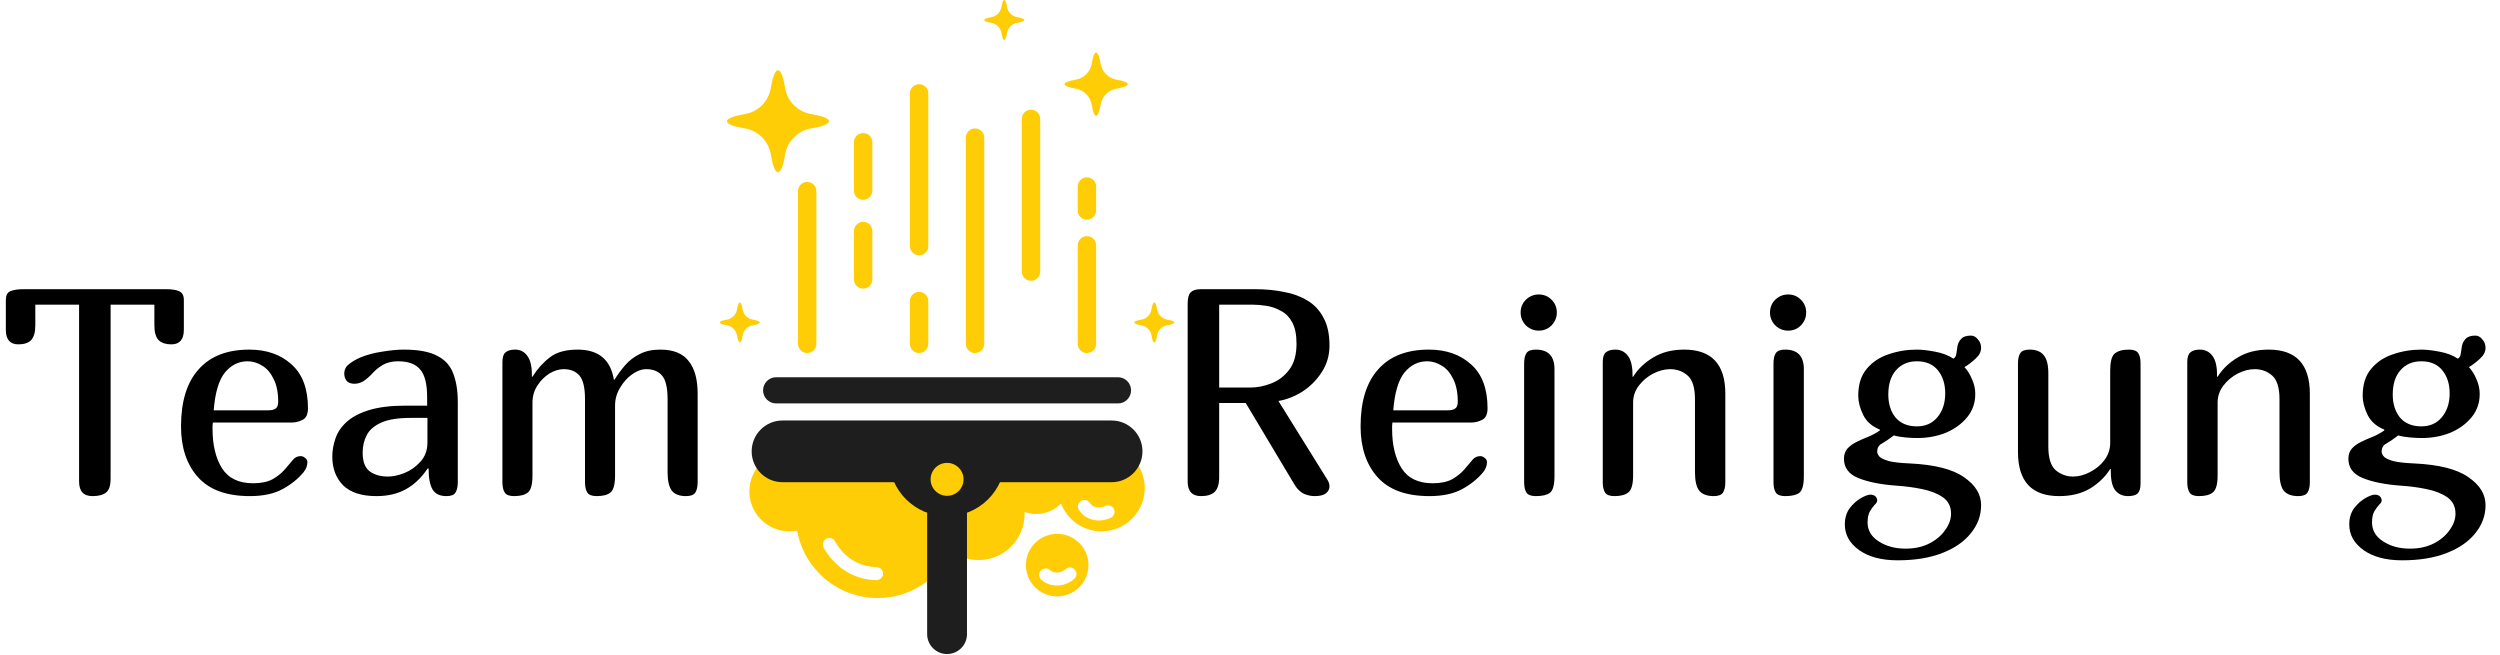 <?xml version="1.0" encoding="UTF-8"?>
<svg xmlns="http://www.w3.org/2000/svg" width="771" height="202" viewBox="0 0 771 202" fill="none">
  <path d="M339.688 137.152C335.26 137.152 331.348 139.315 328.917 142.632C327.091 139.364 323.603 137.152 319.594 137.152C314.217 137.152 309.781 141.131 309.038 146.303C306.912 145.036 304.437 144.295 301.782 144.295C298.44 144.295 295.374 145.456 292.947 147.387C288.708 139.42 280.324 133.994 270.67 133.994C263.164 133.994 256.428 137.276 251.808 142.48C249.608 140.446 246.676 139.193 243.443 139.193C236.629 139.193 231.105 144.717 231.105 151.531C231.105 158.345 236.629 163.869 243.443 163.869C244.264 163.869 245.065 163.785 245.841 163.632C247.93 175.455 258.247 184.438 270.67 184.438C280.735 184.438 289.42 178.541 293.466 170.015C295.806 171.709 298.672 172.719 301.781 172.719C309.63 172.719 315.993 166.356 315.993 158.507C315.993 158.288 315.97 158.076 315.96 157.859C317.095 158.27 318.315 158.507 319.593 158.507C322.585 158.507 325.286 157.273 327.225 155.29C329.15 160.304 333.996 163.869 339.687 163.869C347.065 163.869 353.045 157.888 353.045 150.511C353.046 143.133 347.066 137.152 339.688 137.152ZM270.337 178.903C270.326 178.903 270.315 178.903 270.304 178.903C258.905 178.719 254.175 169.169 253.979 168.762C253.499 167.767 253.917 166.571 254.913 166.092C255.905 165.612 257.099 166.029 257.58 167.021C257.747 167.36 261.499 174.76 270.368 174.903C271.472 174.921 272.353 175.831 272.335 176.935C272.319 178.029 271.427 178.903 270.337 178.903ZM342.65 159.623C341.536 160.199 340.232 160.512 338.916 160.512C336.57 160.512 334.181 159.522 332.732 157.273C332.134 156.344 332.402 155.106 333.331 154.508C334.26 153.911 335.497 154.178 336.096 155.107C337.079 156.633 339.329 156.838 340.813 156.07C341.794 155.564 343.001 155.947 343.508 156.927C344.015 157.91 343.631 159.116 342.65 159.623Z" fill="#FFCD05"></path>
  <path d="M342.823 129.68H241.329C236.074 129.68 231.812 133.94 231.812 139.196C231.812 144.451 236.073 148.712 241.329 148.712H342.822C348.076 148.712 352.337 144.452 352.337 139.196C352.337 133.94 348.078 129.68 342.823 129.68Z" fill="#1E1E1E"></path>
  <path d="M344.783 116.34H239.369C237.138 116.34 235.33 118.148 235.33 120.379C235.33 122.61 237.138 124.418 239.369 124.418H344.784C347.015 124.418 348.823 122.61 348.823 120.379C348.822 118.148 347.014 116.34 344.783 116.34Z" fill="#1E1E1E"></path>
  <path d="M309.998 141.293C309.998 131.394 301.974 139.715 292.075 139.715C282.176 139.715 274.152 131.394 274.152 141.293C274.152 151.192 282.177 159.216 292.075 159.216C301.974 159.217 309.998 151.192 309.998 141.293Z" fill="#1E1E1E"></path>
  <path d="M292.076 147.83C288.684 147.83 285.934 150.58 285.934 153.972V195.563C285.934 198.955 288.684 201.705 292.076 201.705C295.468 201.705 298.218 198.955 298.218 195.563V153.972C298.218 150.58 295.468 147.83 292.076 147.83Z" fill="#1E1E1E"></path>
  <path d="M248.94 108.872C247.372 108.872 246.1 107.601 246.1 106.032V58.949C246.1 57.381 247.371 56.109 248.94 56.109C250.508 56.109 251.78 57.38 251.78 58.949V106.033C251.78 107.601 250.508 108.872 248.94 108.872Z" fill="#FFCD05"></path>
  <path d="M300.703 108.872C299.135 108.872 297.863 107.601 297.863 106.032V42.453C297.863 40.885 299.134 39.613 300.703 39.613C302.271 39.613 303.543 40.884 303.543 42.453V106.032C303.543 107.601 302.271 108.872 300.703 108.872Z" fill="#FFCD05"></path>
  <path d="M317.957 86.588C316.389 86.588 315.117 85.317 315.117 83.748V36.664C315.117 35.096 316.388 33.824 317.957 33.824C319.525 33.824 320.797 35.095 320.797 36.664V83.748C320.796 85.317 319.525 86.588 317.957 86.588Z" fill="#FFCD05"></path>
  <path d="M335.211 108.872C333.643 108.872 332.371 107.601 332.371 106.032V75.662C332.371 74.094 333.642 72.822 335.211 72.822C336.779 72.822 338.051 74.093 338.051 75.662V106.032C338.051 107.601 336.779 108.872 335.211 108.872Z" fill="#FFCD05"></path>
  <path d="M335.211 67.742C333.643 67.742 332.371 66.472 332.371 64.903V57.529C332.371 55.961 333.642 54.69 335.211 54.69C336.779 54.69 338.051 55.96 338.051 57.529V64.903C338.051 66.471 336.779 67.742 335.211 67.742Z" fill="#FFCD05"></path>
  <path d="M266.194 61.626C264.626 61.626 263.354 60.355 263.354 58.786V43.873C263.354 42.305 264.625 41.033 266.194 41.033C267.762 41.033 269.034 42.304 269.034 43.873V58.786C269.034 60.355 267.763 61.626 266.194 61.626Z" fill="#FFCD05"></path>
  <path d="M266.194 89.019C264.626 89.019 263.354 87.748 263.354 86.179V71.266C263.354 69.698 264.625 68.426 266.194 68.426C267.762 68.426 269.034 69.697 269.034 71.266V86.179C269.034 87.748 267.763 89.019 266.194 89.019Z" fill="#FFCD05"></path>
  <path d="M283.449 78.723C281.881 78.723 280.609 77.452 280.609 75.883V28.799C280.609 27.231 281.88 25.959 283.449 25.959C285.017 25.959 286.289 27.23 286.289 28.799V75.883C286.288 77.452 285.017 78.723 283.449 78.723Z" fill="#FFCD05"></path>
  <path d="M283.449 108.874C281.881 108.874 280.609 107.603 280.609 106.034V92.852C280.609 91.284 281.88 90.012 283.449 90.012C285.017 90.012 286.289 91.283 286.289 92.852V106.034C286.288 107.603 285.017 108.874 283.449 108.874Z" fill="#FFCD05"></path>
  <path d="M344.451 24.6C341.851 24.183 339.829 22.16 339.412 19.561C339.082 17.505 338.596 16.205 338.053 16.205C337.51 16.205 337.024 17.505 336.694 19.561C336.277 22.161 334.254 24.183 331.655 24.6C329.599 24.93 328.299 25.416 328.299 25.959C328.299 26.502 329.599 26.988 331.655 27.318C334.255 27.735 336.277 29.758 336.695 32.357C337.025 34.413 337.511 35.713 338.054 35.713C338.597 35.713 339.083 34.413 339.413 32.357C339.83 29.757 341.852 27.735 344.452 27.317C346.508 26.987 347.808 26.501 347.808 25.958C347.808 25.415 346.507 24.93 344.451 24.6Z" fill="#FFCD05"></path>
  <path d="M313.752 5.306C312.109 5.042 310.831 3.764 310.567 2.121C310.358 0.822 310.051 0 309.708 0C309.365 0 309.058 0.822 308.849 2.121C308.585 3.764 307.307 5.042 305.664 5.306C304.365 5.515 303.543 5.822 303.543 6.165C303.543 6.508 304.365 6.815 305.664 7.024C307.307 7.288 308.585 8.566 308.849 10.209C309.057 11.508 309.365 12.33 309.708 12.33C310.051 12.33 310.359 11.508 310.567 10.209C310.831 8.566 312.109 7.288 313.752 7.024C315.051 6.815 315.873 6.508 315.873 6.165C315.873 5.822 315.051 5.515 313.752 5.306Z" fill="#FFCD05"></path>
  <path d="M232.209 98.583C230.566 98.319 229.288 97.041 229.024 95.398C228.816 94.099 228.508 93.277 228.165 93.277C227.822 93.277 227.515 94.099 227.306 95.398C227.042 97.041 225.764 98.319 224.121 98.583C222.822 98.792 222 99.099 222 99.442C222 99.785 222.822 100.093 224.121 100.301C225.764 100.565 227.042 101.843 227.306 103.486C227.515 104.785 227.822 105.607 228.165 105.607C228.508 105.607 228.815 104.785 229.024 103.486C229.288 101.843 230.566 100.565 232.209 100.301C233.508 100.092 234.33 99.785 234.33 99.442C234.33 99.098 233.508 98.791 232.209 98.583Z" fill="#FFCD05"></path>
  <path d="M360.029 98.583C358.386 98.319 357.108 97.041 356.844 95.398C356.635 94.099 356.328 93.277 355.985 93.277C355.642 93.277 355.334 94.099 355.126 95.398C354.862 97.041 353.584 98.319 351.941 98.583C350.642 98.792 349.82 99.099 349.82 99.442C349.82 99.785 350.642 100.093 351.941 100.301C353.584 100.565 354.862 101.843 355.126 103.486C355.335 104.785 355.642 105.607 355.985 105.607C356.328 105.607 356.635 104.785 356.844 103.486C357.108 101.843 358.386 100.565 360.029 100.301C361.328 100.092 362.15 99.785 362.15 99.442C362.15 99.098 361.328 98.791 360.029 98.583Z" fill="#FFCD05"></path>
  <path d="M250.25 35.199C246.058 34.526 242.797 31.265 242.124 27.073C241.592 23.758 240.808 21.662 239.932 21.662C239.056 21.662 238.272 23.758 237.74 27.073C237.067 31.265 233.806 34.526 229.614 35.199C226.299 35.731 224.203 36.515 224.203 37.391C224.203 38.266 226.299 39.051 229.614 39.583C233.806 40.256 237.067 43.517 237.74 47.709C238.272 51.024 239.056 53.12 239.932 53.12C240.808 53.12 241.592 51.024 242.124 47.709C242.797 43.517 246.057 40.256 250.25 39.583C253.565 39.051 255.661 38.267 255.661 37.391C255.661 36.516 253.565 35.731 250.25 35.199Z" fill="#FFCD05"></path>
  <path d="M292.076 152.908C294.881 152.908 297.154 150.634 297.154 147.83C297.154 145.025 294.881 142.752 292.076 142.752C289.272 142.752 286.998 145.025 286.998 147.83C286.998 150.634 289.272 152.908 292.076 152.908Z" fill="#FFCD05"></path>
  <path d="M335.352 171.795C333.978 166.648 328.691 163.589 323.544 164.963C318.397 166.337 315.338 171.624 316.712 176.771C318.086 181.918 323.373 184.977 328.52 183.602C333.667 182.229 336.726 176.943 335.352 171.795ZM331.331 178.492C330.403 179.336 329.224 179.974 327.952 180.314C325.686 180.919 323.122 180.579 321.142 178.78C320.325 178.037 320.264 176.772 321.007 175.954C321.75 175.137 323.015 175.076 323.832 175.819C325.175 177.04 327.402 176.658 328.638 175.533C329.456 174.79 330.72 174.85 331.463 175.666C332.208 176.484 332.148 177.749 331.331 178.492Z" fill="#FFCD05"></path>
  <path d="M34.11 93.96V147.6C34.11 149.76 33.63 151.2 32.67 151.92C31.77 152.64 30.39 153 28.53 153C25.77 153 24.39 151.5 24.39 148.5V93.96H10.89V100.35C10.89 102.51 10.44 104.04 9.54 104.94C8.7 105.78 7.41 106.2 5.67 106.2C3.09 106.2 1.8 104.7 1.8 101.7V92.52C1.8 91.14 2.25 90.24 3.15 89.82C4.11 89.4 5.46 89.19 7.2 89.19H51.3C53.04 89.19 54.36 89.4 55.26 89.82C56.22 90.24 56.7 91.14 56.7 92.52V101.7C56.7 104.7 55.41 106.2 52.83 106.2C51.15 106.2 49.86 105.78 48.96 104.94C48.06 104.04 47.61 102.51 47.61 100.35V93.96H34.11ZM90.478 141.66C91.078 141 91.828 140.67 92.728 140.67C93.208 140.67 93.658 140.85 94.078 141.21C94.558 141.51 94.798 141.96 94.798 142.56C94.798 143.64 94.408 144.66 93.628 145.62C91.948 147.66 89.788 149.4 87.148 150.84C84.508 152.28 81.148 153 77.068 153C69.868 153 64.528 151.05 61.048 147.15C57.568 143.25 55.828 138.03 55.828 131.49C55.828 123.81 57.628 117.96 61.228 113.94C64.828 109.86 70.048 107.82 76.888 107.82C82.228 107.82 86.578 109.35 89.938 112.41C93.298 115.41 94.978 119.91 94.978 125.91C94.978 127.77 94.408 128.97 93.268 129.51C92.188 130.05 91.048 130.32 89.848 130.32H65.638C65.578 130.68 65.548 131.04 65.548 131.4C65.548 131.7 65.548 132 65.548 132.3C65.548 137.22 66.508 141.24 68.428 144.36C70.408 147.48 73.618 149.04 78.058 149.04C80.518 149.04 82.528 148.62 84.088 147.78C85.648 146.88 86.908 145.86 87.868 144.72C88.888 143.52 89.758 142.5 90.478 141.66ZM76.348 111.42C73.588 111.42 71.248 112.59 69.328 114.93C67.468 117.27 66.328 121.14 65.908 126.54H82.738C83.758 126.54 84.508 126.36 84.988 126C85.528 125.64 85.798 124.95 85.798 123.93C85.798 121.05 85.318 118.68 84.358 116.82C83.458 114.96 82.288 113.61 80.848 112.77C79.408 111.87 77.908 111.42 76.348 111.42ZM131.913 144.45C129.933 147.39 127.653 149.55 125.073 150.93C122.553 152.31 119.553 153 116.073 153C111.513 153 108.093 151.89 105.813 149.67C103.593 147.39 102.483 144.45 102.483 140.85C102.483 138.93 102.813 137.04 103.473 135.18C104.133 133.26 105.303 131.55 106.983 130.05C108.663 128.55 110.973 127.35 113.913 126.45C116.853 125.55 120.603 125.1 125.163 125.1H131.733V122.58C131.733 118.44 131.013 115.56 129.573 113.94C128.193 112.26 125.913 111.42 122.733 111.42C120.873 111.42 119.283 111.81 117.963 112.59C116.703 113.37 115.653 114.24 114.813 115.2C113.913 116.16 113.013 116.94 112.113 117.54C111.213 118.08 110.283 118.35 109.323 118.35C108.243 118.35 107.433 118.05 106.893 117.45C106.413 116.79 106.173 116.07 106.173 115.29C106.173 114.03 106.653 113.04 107.613 112.32C108.573 111.54 109.743 110.85 111.123 110.25C113.163 109.41 115.413 108.81 117.873 108.45C120.393 108.03 122.613 107.82 124.533 107.82C128.973 107.82 132.393 108.45 134.793 109.71C137.193 110.91 138.843 112.71 139.743 115.11C140.703 117.51 141.183 120.51 141.183 124.11V148.77C141.183 150.09 140.943 151.14 140.463 151.92C140.043 152.64 139.113 153 137.673 153C135.693 153 134.283 152.34 133.443 151.02C132.603 149.64 132.183 147.48 132.183 144.54L131.913 144.45ZM126.603 128.88C122.763 128.88 119.763 129.36 117.603 130.32C115.443 131.28 113.943 132.57 113.103 134.19C112.263 135.81 111.843 137.61 111.843 139.59C111.843 142.35 112.563 144.27 114.003 145.35C115.443 146.43 117.333 146.97 119.673 146.97C121.173 146.97 122.853 146.61 124.713 145.89C126.633 145.11 128.283 143.94 129.663 142.38C131.103 140.82 131.823 138.84 131.823 136.44V128.88H126.603ZM205.884 123.12C205.884 119.58 205.314 117.15 204.174 115.83C203.034 114.51 201.414 113.85 199.314 113.85C197.874 113.85 196.404 114.39 194.904 115.47C193.464 116.49 192.234 117.87 191.214 119.61C190.194 121.29 189.684 123.12 189.684 125.1V146.61C189.684 149.31 189.234 151.05 188.334 151.83C187.434 152.61 185.994 153 184.014 153C182.574 153 181.614 152.64 181.134 151.92C180.654 151.14 180.414 150.09 180.414 148.77V123.12C180.414 119.58 179.844 117.15 178.704 115.83C177.564 114.51 175.944 113.85 173.844 113.85C172.404 113.85 170.934 114.3 169.434 115.2C167.994 116.1 166.764 117.33 165.744 118.89C164.724 120.45 164.214 122.22 164.214 124.2V146.61C164.214 149.31 163.764 151.05 162.864 151.83C161.964 152.61 160.524 153 158.544 153C157.104 153 156.144 152.64 155.664 151.92C155.184 151.14 154.944 150.09 154.944 148.77V111.69C154.944 110.25 155.244 109.26 155.844 108.72C156.504 108.12 157.494 107.82 158.814 107.82C160.434 107.82 161.694 108.45 162.594 109.71C163.554 110.97 164.034 112.92 164.034 115.56V116.19H164.214C165.714 113.79 167.484 111.81 169.524 110.25C171.564 108.63 174.444 107.82 178.164 107.82C184.584 107.82 188.304 110.91 189.324 117.09H189.504C190.524 115.47 191.634 113.97 192.834 112.59C194.094 111.15 195.594 110.01 197.334 109.17C199.074 108.27 201.174 107.82 203.634 107.82C207.654 107.82 210.564 108.99 212.364 111.33C214.224 113.61 215.154 116.97 215.154 121.41V148.77C215.154 150.09 214.914 151.14 214.434 151.92C213.954 152.64 212.994 153 211.554 153C209.574 153 208.134 152.46 207.234 151.38C206.334 150.24 205.884 148.32 205.884 145.62V123.12ZM366.275 93.69C366.275 92.01 366.575 90.84 367.175 90.18C367.835 89.52 368.855 89.19 370.235 89.19H387.245C390.245 89.19 393.095 89.46 395.795 90C398.555 90.48 400.985 91.35 403.085 92.61C405.245 93.87 406.925 95.64 408.125 97.92C409.385 100.14 410.015 103.02 410.015 106.56C410.015 109.62 409.205 112.38 407.585 114.84C406.025 117.24 404.045 119.22 401.645 120.78C399.245 122.28 396.785 123.24 394.265 123.66L409.205 147.69C409.745 148.47 410.015 149.25 410.015 150.03C410.015 150.87 409.625 151.59 408.845 152.19C408.125 152.73 406.985 153 405.425 153C404.345 153 403.235 152.76 402.095 152.28C401.015 151.74 400.085 150.84 399.305 149.58L384.185 124.29H375.995V147.15C375.995 149.31 375.515 150.84 374.555 151.74C373.655 152.58 372.275 153 370.415 153C367.655 153 366.275 151.5 366.275 148.5V93.69ZM375.995 93.96V119.52H385.625C387.725 119.52 389.855 119.1 392.015 118.26C394.235 117.42 396.095 116.01 397.595 114.03C399.095 112.05 399.845 109.38 399.845 106.02C399.845 103.2 399.395 100.98 398.495 99.36C397.595 97.74 396.425 96.57 394.985 95.85C393.605 95.07 392.135 94.56 390.575 94.32C389.015 94.08 387.605 93.96 386.345 93.96H375.995ZM454.257 141.66C454.857 141 455.607 140.67 456.507 140.67C456.987 140.67 457.437 140.85 457.857 141.21C458.337 141.51 458.577 141.96 458.577 142.56C458.577 143.64 458.187 144.66 457.407 145.62C455.727 147.66 453.567 149.4 450.927 150.84C448.287 152.28 444.927 153 440.847 153C433.647 153 428.307 151.05 424.827 147.15C421.347 143.25 419.607 138.03 419.607 131.49C419.607 123.81 421.407 117.96 425.007 113.94C428.607 109.86 433.827 107.82 440.667 107.82C446.007 107.82 450.357 109.35 453.717 112.41C457.077 115.41 458.757 119.91 458.757 125.91C458.757 127.77 458.187 128.97 457.047 129.51C455.967 130.05 454.827 130.32 453.627 130.32H429.417C429.357 130.68 429.327 131.04 429.327 131.4C429.327 131.7 429.327 132 429.327 132.3C429.327 137.22 430.287 141.24 432.207 144.36C434.187 147.48 437.397 149.04 441.837 149.04C444.297 149.04 446.307 148.62 447.867 147.78C449.427 146.88 450.687 145.86 451.647 144.72C452.667 143.52 453.537 142.5 454.257 141.66ZM440.127 111.42C437.367 111.42 435.027 112.59 433.107 114.93C431.247 117.27 430.107 121.14 429.687 126.54H446.517C447.537 126.54 448.287 126.36 448.767 126C449.307 125.64 449.577 124.95 449.577 123.93C449.577 121.05 449.097 118.68 448.137 116.82C447.237 114.96 446.067 113.61 444.627 112.77C443.187 111.87 441.687 111.42 440.127 111.42ZM479.403 146.88C479.403 149.58 478.923 151.29 477.963 152.01C477.063 152.67 475.623 153 473.643 153C472.203 153 471.243 152.64 470.763 151.92C470.283 151.14 470.043 150.09 470.043 148.77V112.05C470.043 110.67 470.283 109.62 470.763 108.9C471.243 108.18 472.203 107.82 473.643 107.82C477.483 107.82 479.403 109.83 479.403 113.85V146.88ZM468.963 96.39C468.963 94.83 469.503 93.51 470.583 92.43C471.723 91.35 473.043 90.81 474.543 90.81C476.103 90.81 477.423 91.35 478.503 92.43C479.583 93.51 480.123 94.83 480.123 96.39C480.123 97.89 479.583 99.21 478.503 100.35C477.423 101.43 476.103 101.97 474.543 101.97C473.043 101.97 471.723 101.43 470.583 100.35C469.503 99.21 468.963 97.89 468.963 96.39ZM494.29 111.69C494.29 110.25 494.59 109.26 495.19 108.72C495.85 108.12 496.84 107.82 498.16 107.82C499.78 107.82 501.07 108.45 502.03 109.71C502.99 110.97 503.47 112.92 503.47 115.56V116.19H503.65C505.15 113.79 507.22 111.81 509.86 110.25C512.5 108.63 515.68 107.82 519.4 107.82C527.86 107.82 532.09 112.35 532.09 121.41V148.77C532.09 150.09 531.85 151.14 531.37 151.92C530.89 152.64 529.93 153 528.49 153C526.51 153 525.04 152.46 524.08 151.38C523.18 150.24 522.73 148.32 522.73 145.62V123.12C522.73 119.58 521.98 117.15 520.48 115.83C518.98 114.51 517.18 113.85 515.08 113.85C513.4 113.85 511.66 114.3 509.86 115.2C508.12 116.1 506.65 117.33 505.45 118.89C504.25 120.45 503.65 122.22 503.65 124.2V146.61C503.65 149.31 503.17 151.05 502.21 151.83C501.31 152.61 499.87 153 497.89 153C496.45 153 495.49 152.64 495.01 151.92C494.53 151.14 494.29 150.09 494.29 148.77V111.69ZM556.307 146.88C556.307 149.58 555.827 151.29 554.867 152.01C553.967 152.67 552.527 153 550.547 153C549.107 153 548.147 152.64 547.667 151.92C547.187 151.14 546.947 150.09 546.947 148.77V112.05C546.947 110.67 547.187 109.62 547.667 108.9C548.147 108.18 549.107 107.82 550.547 107.82C554.387 107.82 556.307 109.83 556.307 113.85V146.88ZM545.867 96.39C545.867 94.83 546.407 93.51 547.487 92.43C548.627 91.35 549.947 90.81 551.447 90.81C553.007 90.81 554.327 91.35 555.407 92.43C556.487 93.51 557.027 94.83 557.027 96.39C557.027 97.89 556.487 99.21 555.407 100.35C554.327 101.43 553.007 101.97 551.447 101.97C549.947 101.97 548.627 101.43 547.487 100.35C546.407 99.21 545.867 97.89 545.867 96.39ZM587.664 169.2C590.484 169.2 592.944 168.66 595.044 167.58C597.144 166.5 598.764 165.12 599.904 163.44C601.104 161.82 601.704 160.14 601.704 158.4C601.704 156.24 600.864 154.56 599.184 153.36C597.564 152.22 595.434 151.38 592.794 150.84C590.214 150.3 587.484 149.94 584.604 149.76C579.864 149.4 576.024 148.62 573.084 147.42C570.144 146.22 568.674 144.24 568.674 141.48C568.674 140.22 569.034 139.17 569.754 138.33C570.534 137.49 571.494 136.8 572.634 136.26C573.834 135.66 575.064 135.12 576.324 134.64C577.584 134.1 578.724 133.47 579.744 132.75V132.48C577.344 131.52 575.634 130.02 574.614 127.98C573.594 125.88 573.084 123.9 573.084 122.04C573.084 118.56 573.954 115.8 575.694 113.76C577.434 111.66 579.684 110.16 582.444 109.26C585.204 108.3 588.114 107.82 591.174 107.82C592.674 107.82 594.534 108.03 596.754 108.45C599.034 108.87 600.924 109.59 602.424 110.61C602.904 110.37 603.204 109.89 603.324 109.17C603.444 108.39 603.564 107.58 603.684 106.74C603.864 105.84 604.254 105.09 604.854 104.49C605.454 103.83 606.444 103.5 607.824 103.5C608.664 103.5 609.384 103.89 609.984 104.67C610.644 105.39 610.974 106.26 610.974 107.28C610.974 108.48 610.404 109.59 609.264 110.61C608.184 111.63 607.044 112.5 605.844 113.22C606.804 114.24 607.584 115.5 608.184 117C608.844 118.44 609.174 119.94 609.174 121.5C609.174 124.26 608.334 126.66 606.654 128.7C604.974 130.74 602.784 132.33 600.084 133.47C597.384 134.55 594.444 135.09 591.264 135.09C590.244 135.09 589.044 135.03 587.664 134.91C586.284 134.79 585.084 134.58 584.064 134.28C582.564 135.42 581.334 136.26 580.374 136.8C579.414 137.28 578.934 138.12 578.934 139.32C578.934 139.8 579.174 140.31 579.654 140.85C580.134 141.33 581.094 141.78 582.534 142.2C583.974 142.56 586.104 142.8 588.924 142.92C596.604 143.28 602.184 144.69 605.664 147.15C609.204 149.55 610.974 152.43 610.974 155.79C610.974 158.97 609.924 161.85 607.824 164.43C605.784 167.01 602.844 169.05 599.004 170.55C595.164 172.05 590.574 172.8 585.234 172.8C580.254 172.8 576.294 171.75 573.354 169.65C570.414 167.55 568.944 164.91 568.944 161.73C568.944 159.75 569.454 158.07 570.474 156.69C571.494 155.37 572.634 154.35 573.894 153.63C575.154 152.91 576.144 152.55 576.864 152.55C577.524 152.55 578.034 152.73 578.394 153.09C578.754 153.45 578.934 153.87 578.934 154.35C578.934 154.77 578.664 155.22 578.124 155.7C577.644 156.24 577.164 156.9 576.684 157.68C576.204 158.52 575.964 159.66 575.964 161.1C575.964 163.56 577.104 165.51 579.384 166.95C581.664 168.45 584.424 169.2 587.664 169.2ZM599.904 121.32C599.904 118.44 599.154 116.07 597.654 114.21C596.154 112.35 593.994 111.42 591.174 111.42C588.474 111.42 586.314 112.35 584.694 114.21C583.134 116.01 582.354 118.5 582.354 121.68C582.354 124.56 583.104 126.93 584.604 128.79C586.164 130.59 588.354 131.49 591.174 131.49C593.814 131.49 595.914 130.56 597.474 128.7C599.094 126.78 599.904 124.32 599.904 121.32ZM631.706 137.7C631.706 141.24 632.456 143.67 633.956 144.99C635.516 146.31 637.316 146.97 639.356 146.97C641.036 146.97 642.746 146.52 644.486 145.62C646.286 144.72 647.786 143.49 648.986 141.93C650.186 140.31 650.786 138.54 650.786 136.62V114.3C650.786 111.6 651.236 109.86 652.136 109.08C653.096 108.24 654.566 107.82 656.546 107.82C657.986 107.82 658.946 108.18 659.426 108.9C659.906 109.62 660.146 110.67 660.146 112.05V149.13C660.146 150.57 659.846 151.59 659.246 152.19C658.646 152.73 657.656 153 656.276 153C654.656 153 653.366 152.43 652.406 151.29C651.446 150.15 650.966 148.14 650.966 145.26V144.63H650.786C649.286 147.03 647.216 149.04 644.576 150.66C641.936 152.22 638.756 153 635.036 153C626.576 153 622.346 148.47 622.346 139.41V112.05C622.346 110.67 622.586 109.62 623.066 108.9C623.546 108.18 624.506 107.82 625.946 107.82C627.926 107.82 629.366 108.39 630.266 109.53C631.226 110.61 631.706 112.5 631.706 115.2V137.7ZM674.554 111.69C674.554 110.25 674.854 109.26 675.454 108.72C676.114 108.12 677.104 107.82 678.424 107.82C680.044 107.82 681.334 108.45 682.294 109.71C683.254 110.97 683.734 112.92 683.734 115.56V116.19H683.914C685.414 113.79 687.484 111.81 690.124 110.25C692.764 108.63 695.944 107.82 699.664 107.82C708.124 107.82 712.354 112.35 712.354 121.41V148.77C712.354 150.09 712.114 151.14 711.634 151.92C711.154 152.64 710.194 153 708.754 153C706.774 153 705.304 152.46 704.344 151.38C703.444 150.24 702.994 148.32 702.994 145.62V123.12C702.994 119.58 702.244 117.15 700.744 115.83C699.244 114.51 697.444 113.85 695.344 113.85C693.664 113.85 691.924 114.3 690.124 115.2C688.384 116.1 686.914 117.33 685.714 118.89C684.514 120.45 683.914 122.22 683.914 124.2V146.61C683.914 149.31 683.434 151.05 682.474 151.83C681.574 152.61 680.134 153 678.154 153C676.714 153 675.754 152.64 675.274 151.92C674.794 151.14 674.554 150.09 674.554 148.77V111.69ZM743.231 169.2C746.051 169.2 748.511 168.66 750.611 167.58C752.711 166.5 754.331 165.12 755.471 163.44C756.671 161.82 757.271 160.14 757.271 158.4C757.271 156.24 756.431 154.56 754.751 153.36C753.131 152.22 751.001 151.38 748.361 150.84C745.781 150.3 743.051 149.94 740.171 149.76C735.431 149.4 731.591 148.62 728.651 147.42C725.711 146.22 724.241 144.24 724.241 141.48C724.241 140.22 724.601 139.17 725.321 138.33C726.101 137.49 727.061 136.8 728.201 136.26C729.401 135.66 730.631 135.12 731.891 134.64C733.151 134.1 734.291 133.47 735.311 132.75V132.48C732.911 131.52 731.201 130.02 730.181 127.98C729.161 125.88 728.651 123.9 728.651 122.04C728.651 118.56 729.521 115.8 731.261 113.76C733.001 111.66 735.251 110.16 738.011 109.26C740.771 108.3 743.681 107.82 746.741 107.82C748.241 107.82 750.101 108.03 752.321 108.45C754.601 108.87 756.491 109.59 757.991 110.61C758.471 110.37 758.771 109.89 758.891 109.17C759.011 108.39 759.131 107.58 759.251 106.74C759.431 105.84 759.821 105.09 760.421 104.49C761.021 103.83 762.011 103.5 763.391 103.5C764.231 103.5 764.951 103.89 765.551 104.67C766.211 105.39 766.541 106.26 766.541 107.28C766.541 108.48 765.971 109.59 764.831 110.61C763.751 111.63 762.611 112.5 761.411 113.22C762.371 114.24 763.151 115.5 763.751 117C764.411 118.44 764.741 119.94 764.741 121.5C764.741 124.26 763.901 126.66 762.221 128.7C760.541 130.74 758.351 132.33 755.651 133.47C752.951 134.55 750.011 135.09 746.831 135.09C745.811 135.09 744.611 135.03 743.231 134.91C741.851 134.79 740.651 134.58 739.631 134.28C738.131 135.42 736.901 136.26 735.941 136.8C734.981 137.28 734.501 138.12 734.501 139.32C734.501 139.8 734.741 140.31 735.221 140.85C735.701 141.33 736.661 141.78 738.101 142.2C739.541 142.56 741.671 142.8 744.491 142.92C752.171 143.28 757.751 144.69 761.231 147.15C764.771 149.55 766.541 152.43 766.541 155.79C766.541 158.97 765.491 161.85 763.391 164.43C761.351 167.01 758.411 169.05 754.571 170.55C750.731 172.05 746.141 172.8 740.801 172.8C735.821 172.8 731.861 171.75 728.921 169.65C725.981 167.55 724.511 164.91 724.511 161.73C724.511 159.75 725.021 158.07 726.041 156.69C727.061 155.37 728.201 154.35 729.461 153.63C730.721 152.91 731.711 152.55 732.431 152.55C733.091 152.55 733.601 152.73 733.961 153.09C734.321 153.45 734.501 153.87 734.501 154.35C734.501 154.77 734.231 155.22 733.691 155.7C733.211 156.24 732.731 156.9 732.251 157.68C731.771 158.52 731.531 159.66 731.531 161.1C731.531 163.56 732.671 165.51 734.951 166.95C737.231 168.45 739.991 169.2 743.231 169.2ZM755.471 121.32C755.471 118.44 754.721 116.07 753.221 114.21C751.721 112.35 749.561 111.42 746.741 111.42C744.041 111.42 741.881 112.35 740.261 114.21C738.701 116.01 737.921 118.5 737.921 121.68C737.921 124.56 738.671 126.93 740.171 128.79C741.731 130.59 743.921 131.49 746.741 131.49C749.381 131.49 751.481 130.56 753.041 128.7C754.661 126.78 755.471 124.32 755.471 121.32Z" fill="black"></path>
</svg>
